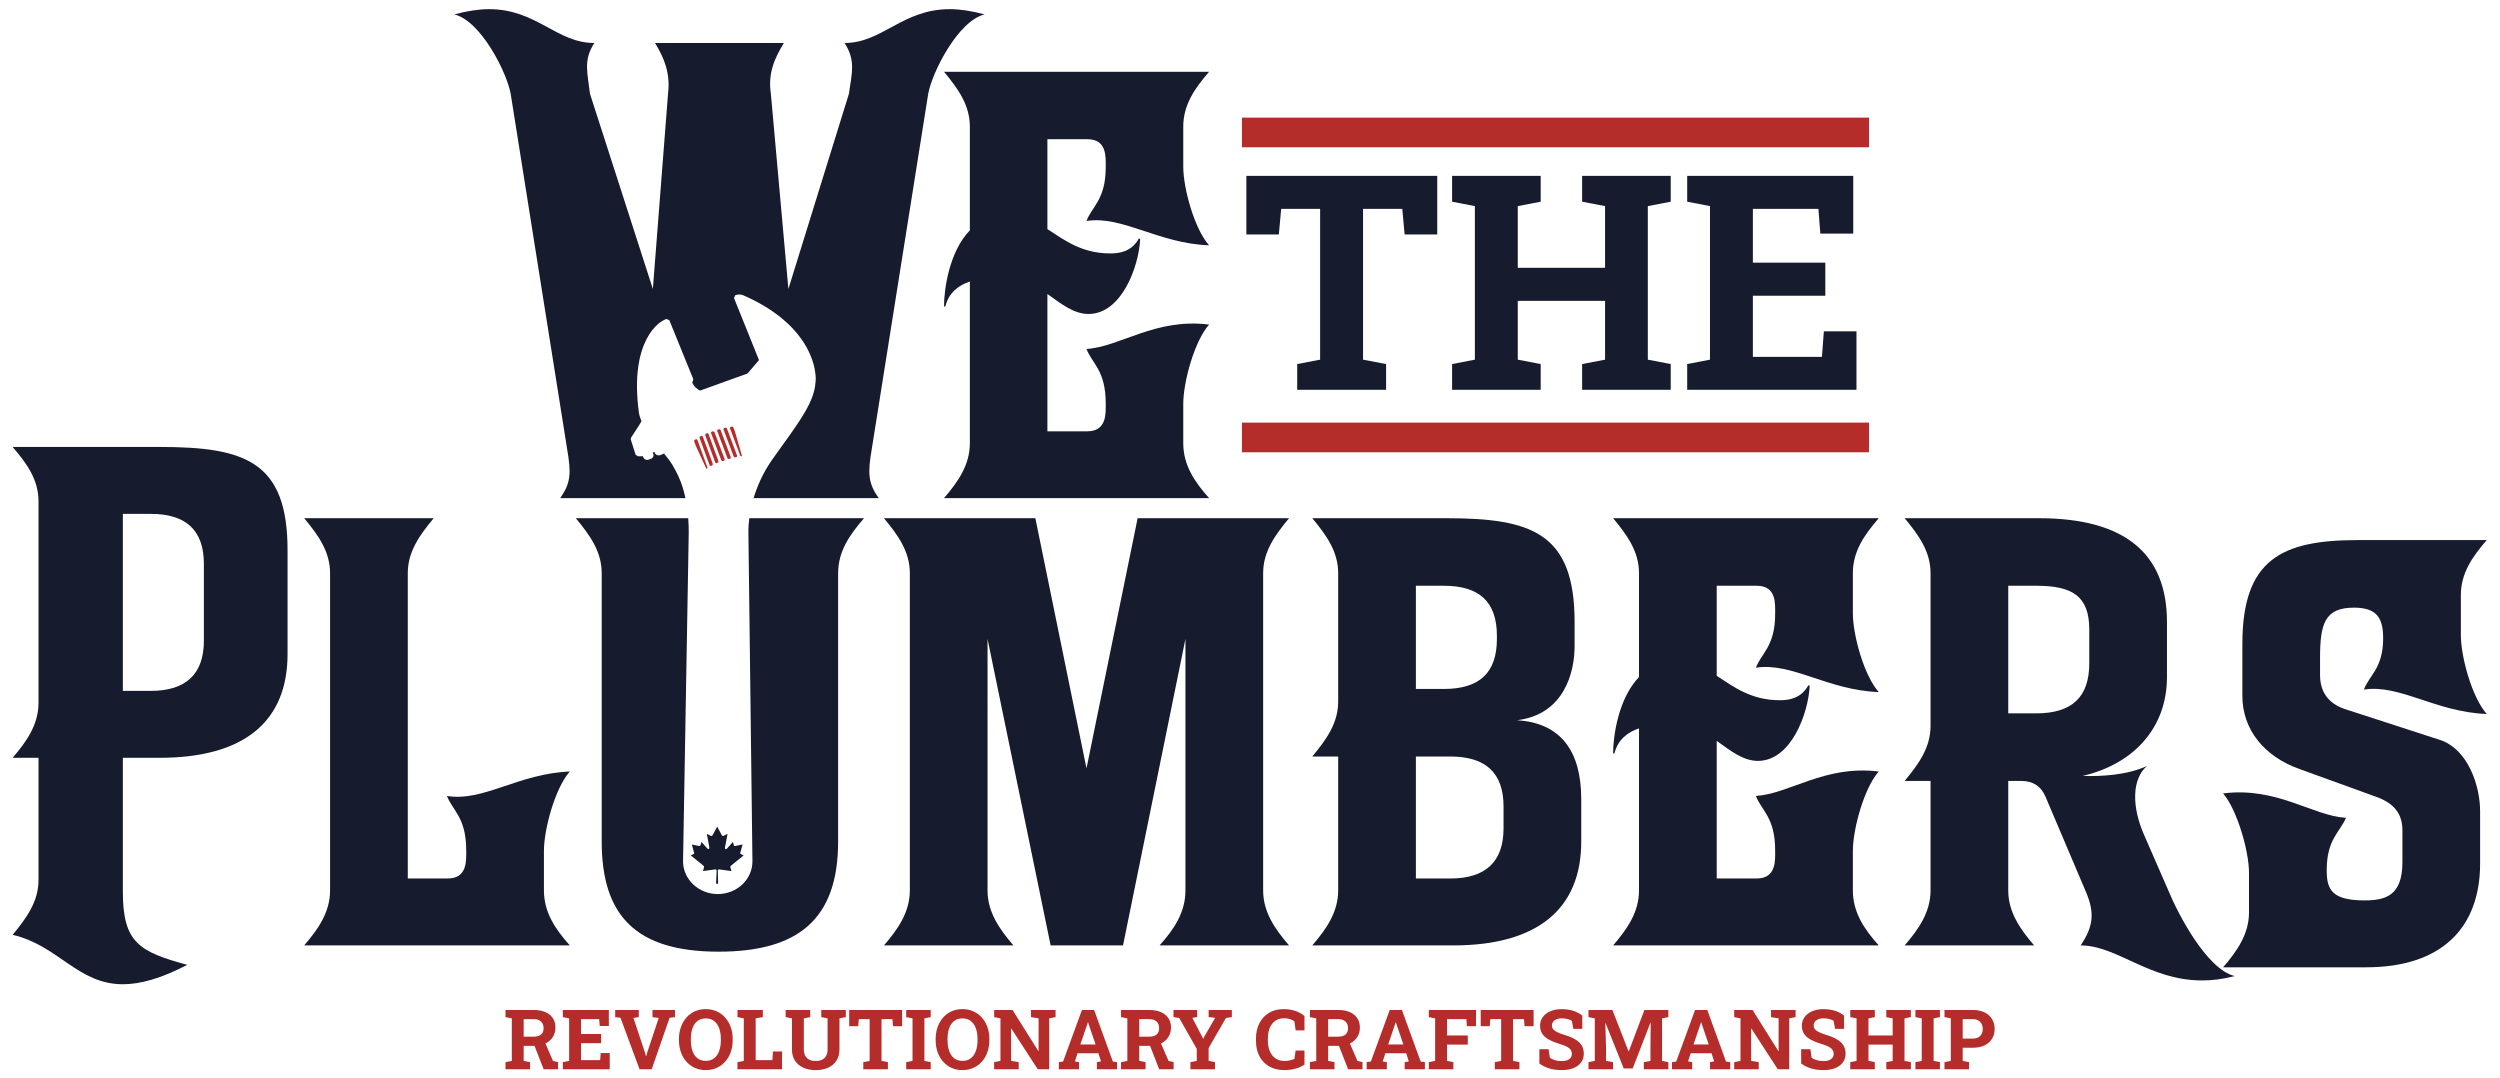 <?xml version="1.0" encoding="UTF-8" standalone="no"?>
<!DOCTYPE svg PUBLIC "-//W3C//DTD SVG 1.1//EN" "http://www.w3.org/Graphics/SVG/1.1/DTD/svg11.dtd">
<svg width="100%" height="100%" viewBox="0 0 2008 866" version="1.1" xmlns="http://www.w3.org/2000/svg" xmlns:xlink="http://www.w3.org/1999/xlink" xml:space="preserve" xmlns:serif="http://www.serif.com/" style="fill-rule:evenodd;clip-rule:evenodd;stroke-linejoin:round;stroke-miterlimit:2;">
    <g id="Artboard1" transform="matrix(1,0,0,1,-38.799,-45.234)">
        <rect x="38.799" y="45.234" width="2007.42" height="865.385" style="fill:none;"/>
        <g transform="matrix(4.167,0,0,4.167,0.799,0.234)">
            <path d="M150.39,173.085C150.128,173.378 149.884,173.651 149.64,173.924C149.507,174.073 149.376,174.225 149.24,174.37C149.167,174.448 149.073,174.499 148.966,174.452C148.869,174.41 148.858,174.315 148.861,174.22C148.863,174.184 148.863,174.147 148.869,174.111C148.996,173.442 149.123,172.773 149.25,172.103C149.284,171.919 149.317,171.734 149.354,171.528C149.3,171.555 149.265,171.571 149.23,171.589C149.044,171.685 148.859,171.787 148.67,171.878C148.453,171.983 148.328,171.938 148.215,171.726C147.951,171.233 147.687,170.741 147.423,170.249C147.405,170.215 147.385,170.183 147.359,170.14C147.334,170.185 147.315,170.215 147.298,170.246C147.031,170.745 146.764,171.244 146.496,171.742C146.395,171.93 146.28,171.972 146.083,171.892C146.036,171.872 145.991,171.848 145.946,171.825C145.76,171.729 145.574,171.633 145.377,171.531C145.379,171.574 145.377,171.603 145.382,171.631C145.5,172.257 145.62,172.884 145.737,173.511C145.782,173.757 145.826,174.003 145.853,174.251C145.86,174.313 145.814,174.415 145.763,174.44C145.706,174.468 145.615,174.436 145.542,174.417C145.507,174.408 145.479,174.37 145.452,174.34C145.12,173.969 144.789,173.598 144.458,173.227C144.42,173.184 144.382,173.143 144.33,173.088C144.27,173.295 144.216,173.482 144.161,173.668C144.111,173.842 144.019,173.9 143.845,173.864C143.561,173.805 143.278,173.743 142.995,173.683C142.826,173.648 142.657,173.614 142.476,173.577C142.485,173.614 142.488,173.631 142.493,173.648C142.63,174.152 142.769,174.655 142.903,175.159C142.945,175.316 142.909,175.375 142.763,175.442C142.599,175.516 142.437,175.594 142.261,175.676C142.309,175.717 142.344,175.747 142.38,175.776C143.141,176.394 143.901,177.013 144.664,177.629C144.815,177.751 144.866,177.89 144.8,178.079C144.73,178.28 144.675,178.485 144.608,178.708C145.058,178.644 145.491,178.582 145.925,178.522C146.284,178.472 146.643,178.422 147.003,178.379C147.148,178.362 147.251,178.467 147.252,178.613C147.253,178.66 147.25,178.708 147.248,178.755C147.214,179.499 147.18,180.242 147.147,180.986C147.144,181.039 147.146,181.092 147.146,181.145L147.538,181.145C147.538,181.103 147.538,181.068 147.537,181.032C147.519,180.241 147.501,179.449 147.483,178.657C147.478,178.448 147.569,178.355 147.771,178.382C148.217,178.44 148.662,178.504 149.107,178.566C149.436,178.612 149.766,178.658 150.106,178.706C150.098,178.671 150.095,178.651 150.089,178.631C150.028,178.426 149.967,178.221 149.905,178.017C149.864,177.884 149.903,177.774 149.999,177.681C150.033,177.648 150.07,177.619 150.107,177.589C150.82,177.01 151.534,176.432 152.247,175.852C152.315,175.797 152.382,175.74 152.458,175.675C152.287,175.595 152.134,175.521 151.979,175.452C151.805,175.373 151.774,175.324 151.823,175.139C151.949,174.667 152.079,174.195 152.208,173.724C152.22,173.68 152.23,173.637 152.243,173.585C152.203,173.588 152.177,173.587 152.153,173.592C151.735,173.681 151.316,173.769 150.898,173.858C150.698,173.901 150.611,173.85 150.553,173.65C150.501,173.47 150.449,173.289 150.39,173.085Z" style="fill:rgb(23,27,46);"/>
            <path d="M149.945,93.095L150.022,93.074L150.066,93.059L150.193,93.024C150.225,93.019 150.263,93.016 150.294,93.026C150.376,93.05 150.451,93.131 150.494,93.23L150.562,93.409L150.702,93.777L150.788,94.005L150.8,94.038L151.719,97.228L151.991,98.163L152.093,98.533L152.1,98.535L152.154,98.732L152.072,98.751C152.04,98.763 152.002,98.759 151.97,98.749C151.907,98.73 151.851,98.685 151.814,98.623C151.807,98.621 151.807,98.614 151.807,98.614L151.802,98.576L151.789,98.579C151.783,98.57 151.783,98.563 151.776,98.554L151.648,98.212L151.514,97.846L150.151,94.234L150.017,93.876L150.017,93.868L149.877,93.501L149.84,93.403C149.785,93.263 149.831,93.125 149.945,93.095Z" style="fill:rgb(180,45,43);fill-rule:nonzero;"/>
            <path d="M148.699,93.301L148.756,93.282L148.845,93.258L148.946,93.23C148.978,93.218 149.016,93.223 149.048,93.232C149.13,93.257 149.205,93.329 149.248,93.436L149.308,93.606L149.449,93.974L149.479,94.063L149.584,94.332L150.94,97.943L151.074,98.309L151.178,98.578C151.19,98.611 151.202,98.643 151.202,98.679C151.207,98.783 151.161,98.87 151.073,98.886L150.825,98.957C150.793,98.969 150.755,98.965 150.724,98.955C150.648,98.932 150.573,98.867 150.53,98.774C150.53,98.767 150.523,98.765 150.524,98.758L150.395,98.409L150.255,98.041L148.899,94.43L148.764,94.065L148.752,94.033L148.624,93.697L148.593,93.609C148.538,93.469 148.584,93.331 148.699,93.301Z" style="fill:rgb(180,45,43);fill-rule:nonzero;"/>
            <path d="M147.487,93.607L147.735,93.537C147.767,93.532 147.804,93.528 147.836,93.538C147.918,93.562 147.999,93.645 148.036,93.743L148.097,93.906L148.237,94.273C148.225,94.276 148.212,94.28 148.2,94.276C148.212,94.287 148.231,94.293 148.244,94.297L148.372,94.639L149.728,98.249L149.869,98.617L149.966,98.885C149.979,98.918 149.991,98.957 149.99,98.986C149.995,99.088 149.95,99.176 149.867,99.202L149.613,99.263C149.581,99.275 149.55,99.273 149.512,99.262C149.436,99.239 149.368,99.175 149.324,99.083C149.325,99.075 149.318,99.073 149.318,99.066L149.184,98.715L149.043,98.34L147.687,94.737L147.553,94.371L147.54,94.339L147.412,94.004L147.382,93.922C147.327,93.776 147.379,93.64 147.487,93.607Z" style="fill:rgb(180,45,43);fill-rule:nonzero;"/>
            <path d="M143.554,95.626L143.589,95.724L143.723,96.094L143.728,96.1L143.86,96.459L145.184,100.086L145.321,100.45L145.447,100.793C145.448,100.804 145.453,100.809 145.454,100.82L145.443,100.826L145.463,100.858C145.463,100.858 145.468,100.864 145.464,100.869C145.476,100.941 145.463,101.012 145.428,101.068C145.411,101.096 145.385,101.124 145.353,101.136L145.278,101.176L145.191,100.991L145.194,100.986L145.03,100.638L144.627,99.753L143.242,96.738L143.23,96.705L143.146,96.476L143.012,96.106L142.947,95.926C142.914,95.823 142.918,95.712 142.964,95.64C142.982,95.612 143.013,95.59 143.04,95.572L143.158,95.515L143.202,95.497L143.273,95.463C143.379,95.411 143.504,95.484 143.554,95.626Z" style="fill:rgb(180,45,43);fill-rule:nonzero;"/>
            <path d="M144.594,94.979L144.629,95.066L144.751,95.404L144.762,95.436L144.899,95.801L146.227,99.422L146.361,99.792L146.492,100.141C146.496,100.146 146.493,100.152 146.498,100.157C146.525,100.255 146.511,100.354 146.469,100.421C146.451,100.449 146.425,100.477 146.394,100.489L146.16,100.599C146.083,100.644 145.991,100.609 145.928,100.527C145.904,100.5 145.892,100.468 145.88,100.435L145.783,100.163L145.646,99.798L144.317,96.177L144.221,95.905L144.186,95.818L144.052,95.447L143.987,95.279C143.95,95.17 143.959,95.066 144.005,94.993C144.023,94.966 144.049,94.937 144.081,94.925L144.175,94.879L144.258,94.839L144.314,94.815C144.42,94.763 144.545,94.837 144.594,94.979Z" style="fill:rgb(180,45,43);fill-rule:nonzero;"/>
            <path d="M145.691,94.463L145.721,94.545L145.843,94.882L145.854,94.915L145.991,95.279L147.315,98.895L147.453,99.271L147.58,99.625C147.585,99.63 147.581,99.636 147.586,99.641C147.614,99.739 147.604,99.833 147.561,99.9C147.54,99.933 147.518,99.956 147.486,99.968L147.254,100.088C147.175,100.123 147.083,100.087 147.02,100.006C147.001,99.984 146.984,99.947 146.972,99.914L146.871,99.647L146.738,99.277L145.41,95.656L145.284,95.313C145.291,95.302 145.301,95.285 145.304,95.269C145.297,95.28 145.285,95.285 145.273,95.291L145.14,94.921L145.079,94.758C145.043,94.659 145.051,94.544 145.097,94.471C145.115,94.443 145.146,94.421 145.173,94.404L145.406,94.294C145.509,94.248 145.637,94.316 145.691,94.463Z" style="fill:rgb(180,45,43);fill-rule:nonzero;"/>
            <path d="M146.228,94.399L146.198,94.325C146.143,94.178 146.189,94.04 146.303,94.01L146.551,93.939C146.589,93.936 146.62,93.939 146.652,93.948C146.734,93.973 146.815,94.047 146.852,94.145L147.048,94.667C147.035,94.663 147.022,94.666 147.009,94.67C147.022,94.673 147.041,94.687 147.053,94.69L147.06,94.692L147.182,95.025L147.188,95.027L148.538,98.628L148.679,98.996L148.789,99.289C148.795,99.313 148.801,99.344 148.8,99.365C148.818,99.479 148.772,99.581 148.683,99.604L148.429,99.673C148.398,99.678 148.366,99.676 148.328,99.664C148.246,99.64 148.171,99.566 148.135,99.469L147.994,99.101L147.859,98.735L147.291,97.235L147.285,97.211L146.362,94.772L146.228,94.399Z" style="fill:rgb(180,45,43);fill-rule:nonzero;"/>
            <path d="M218.673,93.939C222.505,93.939 222.25,90.45 222.25,88.525C222.25,82.148 219.567,80.824 218.545,78.057C224.932,77.696 231.831,72.041 242.178,73.364C239.368,76.493 237.196,84.434 237.196,88.645L237.196,96.226C237.196,100.437 239.368,103.685 242.178,106.813L191.079,106.813C193.762,103.685 196.062,100.437 196.062,96.226L196.062,65.062C193.89,65.784 191.974,67.228 191.335,69.875L191.079,69.875C191.079,66.506 192.102,59.287 196.062,55.196L196.062,35.222C196.062,31.011 193.762,27.883 191.079,24.634L242.178,24.634C239.368,27.883 237.196,31.011 237.196,35.222L237.196,42.923C237.196,47.134 239.368,54.955 242.178,58.084C232.342,57.723 225.443,52.308 218.545,53.391C219.567,50.624 222.25,49.3 222.25,43.043C222.25,40.998 222.505,37.629 218.673,37.629L211.008,37.629L211.008,54.955C214.329,57.121 217.651,59.648 223.144,59.648C224.677,59.648 227.232,59.407 228.637,56.76L228.893,56.881C228.637,62.175 225.316,71.319 218.928,71.319C216.118,71.319 213.691,69.394 211.008,67.469L211.008,93.939L218.673,93.939Z" style="fill:rgb(23,27,46);fill-rule:nonzero;"/>
            <path d="M38.177,143.969C44.961,143.969 48.417,140.713 48.417,134.323L48.417,119.493C48.417,112.982 44.961,109.848 38.177,109.848L32.8,109.848L32.8,143.969L38.177,143.969ZM45.217,196.777C40.097,199.43 36.129,200.515 32.8,200.515C24.096,200.515 20.384,193.039 11.551,190.99C14.239,187.735 16.544,184.6 16.544,180.38L16.544,156.869L11.551,156.869C14.239,153.734 16.544,150.479 16.544,146.259L16.544,107.436C16.544,103.217 14.239,100.083 11.551,96.948L39.841,96.948C56.354,96.948 64.546,99.721 64.546,116.841L64.546,136.855C64.546,149.756 56.354,156.869 39.841,156.869L32.8,156.869L32.8,182.67C32.8,192.437 35.873,194.245 45.217,196.777Z" style="fill:rgb(23,27,46);fill-rule:nonzero;"/>
            <path d="M87.72,180.131L95.401,180.131C99.241,180.131 98.985,176.634 98.985,174.705C98.985,168.315 96.297,166.989 95.273,164.216C102.186,165.421 109.098,159.875 118.955,159.514C116.139,162.648 113.962,170.606 113.962,174.826L113.962,182.421C113.962,186.641 116.139,189.897 118.955,193.031L67.751,193.031C70.439,189.897 72.743,186.641 72.743,182.421L72.743,121.294C72.743,117.074 70.439,113.939 67.751,110.684L92.713,110.684C90.024,113.939 87.72,117.074 87.72,121.294L87.72,180.131Z" style="fill:rgb(23,27,46);fill-rule:nonzero;"/>
            <path d="M204.463,193.031L179.502,193.031C182.19,189.897 184.494,186.641 184.494,182.421L184.494,121.294C184.494,117.074 182.19,113.939 179.502,110.684L208.687,110.684L218.544,158.911L228.401,110.684L257.586,110.684C254.898,113.939 252.594,117.074 252.594,121.294L252.594,182.421C252.594,186.641 254.898,189.897 257.586,193.031L232.625,193.031C235.441,189.897 237.617,186.641 237.617,182.421L237.617,133.954L225.584,193.031L211.632,193.031L199.471,133.954L199.471,182.421C199.471,186.641 201.775,189.897 204.463,193.031Z" style="fill:rgb(23,27,46);fill-rule:nonzero;"/>
            <path d="M288.691,180.131C295.475,180.131 298.931,176.875 298.931,170.485L298.931,166.265C298.931,159.755 295.475,156.62 288.691,156.62L282.034,156.62L282.034,180.131L288.691,180.131ZM287.411,143.599C294.323,143.599 297.651,140.464 297.651,133.954L297.651,133.35C297.651,126.84 294.323,123.705 287.411,123.705L282.034,123.705L282.034,143.599L287.411,143.599ZM287.923,110.684C304.436,110.684 312.628,113.578 312.628,130.698L312.628,135.4C312.628,140.223 310.708,148.542 301.492,149.627C309.812,150.11 313.908,155.414 313.908,164.819L313.908,173.017C313.908,185.918 305.588,193.031 289.203,193.031L262.065,193.031C264.753,189.897 267.057,186.641 267.057,182.421L267.057,156.62L262.065,156.62C264.753,153.365 267.057,150.23 267.057,146.01L267.057,121.294C267.057,117.074 264.753,113.939 262.065,110.684L287.923,110.684Z" style="fill:rgb(23,27,46);fill-rule:nonzero;"/>
            <path d="M347.702,180.131C351.542,180.131 351.286,176.634 351.286,174.705C351.286,168.315 348.598,166.989 347.574,164.216C353.974,163.854 360.886,158.187 371.255,159.514C368.439,162.648 366.263,170.606 366.263,174.826L366.263,182.421C366.263,186.641 368.439,189.897 371.255,193.031L320.052,193.031C322.74,189.897 325.044,186.641 325.044,182.421L325.044,151.195C322.868,151.918 320.948,153.365 320.308,156.017L320.052,156.017C320.052,152.641 321.076,145.407 325.044,141.308L325.044,121.294C325.044,117.074 322.74,113.939 320.052,110.684L371.255,110.684C368.439,113.939 366.263,117.074 366.263,121.294L366.263,129.01C366.263,133.23 368.439,141.067 371.255,144.202C361.398,143.84 354.486,138.415 347.574,139.5C348.598,136.727 351.286,135.4 351.286,129.131C351.286,127.081 351.542,123.705 347.702,123.705L340.021,123.705L340.021,141.067C343.349,143.237 346.678,145.769 352.182,145.769C353.718,145.769 356.278,145.528 357.686,142.876L357.942,142.996C357.686,148.301 354.358,157.464 347.958,157.464C345.141,157.464 342.709,155.535 340.021,153.606L340.021,180.131L347.702,180.131Z" style="fill:rgb(23,27,46);fill-rule:nonzero;"/>
            <path d="M401.592,148.301C408.504,148.301 411.832,145.166 411.832,138.656L411.832,132.145C411.832,125.634 408.504,123.705 401.592,123.705L396.215,123.705L396.215,148.301L401.592,148.301ZM396.215,161.322L396.215,182.421C396.215,186.641 398.519,189.897 401.207,193.031L376.246,193.031C378.934,189.897 381.238,186.641 381.238,182.421L381.238,161.322L376.246,161.322C378.934,158.067 381.238,154.932 381.238,150.712L381.238,121.294C381.238,117.074 378.934,113.939 376.246,110.684L402.104,110.684C418.617,110.684 426.809,117.436 426.809,130.698L426.809,141.308C426.809,151.074 420.409,158.067 410.552,160.358C414.008,160.478 419.129,160.237 422.969,158.429C420.025,160.96 420.025,166.265 422.329,171.571L427.065,182.421C428.729,186.521 434.361,197.613 439.866,198.939C437.562,199.542 435.514,199.783 433.593,199.783C423.353,199.783 417.208,193.031 410.168,193.031C412.6,189.414 412.984,186.762 411.064,182.421L403.384,164.337C402.488,162.287 400.951,161.322 398.647,161.322L396.215,161.322Z" style="fill:rgb(23,27,46);fill-rule:nonzero;"/>
            <path d="M479.616,153.485C484.736,155.294 487.168,162.046 487.168,167.23L487.168,177.237C487.168,189.535 479.872,197.251 465.151,197.251L437.629,197.251C440.317,194.116 442.621,190.861 442.621,186.641L442.621,179.046C442.621,174.826 440.317,166.868 437.629,163.733C447.998,162.407 454.91,168.074 461.311,168.436C460.159,171.209 457.598,172.535 457.598,178.563C457.598,182.301 458.622,184.351 464.895,184.351C468.863,184.351 472.191,183.507 472.191,176.996L472.191,170.847C472.191,167.592 470.527,165.663 467.327,164.457L452.35,159.031C445.566,156.62 441.341,151.436 441.341,144.925L441.341,134.918C441.341,118.762 448.766,114.904 463.487,114.904L488.448,114.904C485.632,118.159 483.456,121.294 483.456,125.514L483.456,133.23C483.456,137.45 485.632,145.287 488.448,148.422C478.591,148.06 471.679,142.634 464.767,143.719C465.791,140.946 468.479,139.62 468.479,133.833C468.479,129.855 467.199,127.925 462.847,127.925C457.214,127.925 456.318,131.06 456.318,137.57L456.318,140.946C456.318,144.081 457.854,146.372 461.055,147.457L479.616,153.485Z" style="fill:rgb(23,27,46);fill-rule:nonzero;"/>
            <path d="M192.217,12.563C183.022,12.563 179.201,19.086 171.916,19.086C174.066,22.46 173.349,24.71 172.752,28.871L161.083,66.496L157.706,28.871C157.109,24.934 158.423,22.01 160.214,19.086L135.376,19.086C137.167,22.01 138.362,24.934 137.884,28.871L134.96,66.496L122.838,28.871C122.36,24.71 121.524,22.46 123.674,19.086C116.39,19.086 112.569,12.563 103.374,12.563C101.463,12.563 99.194,12.9 96.686,13.575C101.821,14.812 106.837,24.822 107.553,28.871L118.42,97.254C119.256,102.09 119.136,103.889 117.106,106.813L141.248,106.813C140.583,103.667 139.529,101.815 138.795,100.522L138.679,100.321C138.421,99.876 137.886,99.154 137.093,98.19C137.014,98.266 136.916,98.324 136.809,98.366L136.346,98.534C135.954,98.677 135.491,98.475 135.339,98.115L135.25,97.897L134.939,98.014L135.045,98.291C135.197,98.668 134.992,99.087 134.6,99.23L134.137,99.398C134.048,99.431 133.95,99.448 133.861,99.448C133.54,99.448 133.247,99.255 133.131,98.978L133.024,98.719L132.89,98.744L132.063,98.744L131.635,98.442L130.7,95.507L130.735,95.18C131.056,94.634 132.483,92.603 132.768,91.983C132.377,91.04 132.285,90.449 132.285,90.449C130.3,76.041 136.622,72.736 136.898,72.602C137.005,72.535 137.218,72.417 137.521,72.275L138.127,72.501L142.748,83.865L142.685,84.276L142.534,84.461C142.819,85.367 143.701,85.904 144.057,86.088L147.922,84.695L149.399,84.159L149.409,84.159L149.48,84.134L150.896,83.622L152.427,83.077L152.427,83.069L152.436,83.069L152.498,83.052L153.193,82.8L155.419,80.209L150.593,68.232L150.869,67.687C151.118,67.612 151.376,67.57 151.626,67.57C152.053,67.57 152.329,67.687 152.373,67.712C152.667,67.838 152.961,67.972 153.238,68.107C153.246,68.107 153.255,68.107 153.264,68.115C153.273,68.115 153.273,68.124 153.273,68.124L153.282,68.124C153.309,68.132 153.326,68.14 153.344,68.157C153.683,68.308 154.012,68.467 154.333,68.627C154.351,68.643 154.368,68.652 154.386,68.66C154.395,68.66 154.413,68.668 154.422,68.677C154.956,68.945 155.472,69.23 155.962,69.515L155.971,69.515L155.98,69.524L155.998,69.524L155.998,69.532L156.007,69.54L156.015,69.54C156.015,69.54 156.025,69.54 156.025,69.549C156.033,69.549 156.042,69.557 156.051,69.566C156.06,69.566 156.06,69.574 156.06,69.574L156.069,69.574C156.078,69.574 156.087,69.582 156.096,69.591C156.906,70.052 157.654,70.539 158.339,71.025L158.357,71.025L158.357,71.042L158.375,71.059L158.393,71.059C158.447,71.092 158.5,71.134 158.544,71.176C158.598,71.21 158.651,71.252 158.705,71.294C158.812,71.369 158.918,71.444 159.017,71.52C159.221,71.671 159.417,71.822 159.604,71.981L159.613,71.989L159.639,71.998L159.631,72.006L159.631,72.014L159.649,72.014L159.649,72.023L159.657,72.023L159.657,72.031L159.667,72.031L159.667,72.04C159.836,72.165 160.005,72.308 160.165,72.451C160.21,72.484 160.245,72.518 160.289,72.568L160.307,72.568L160.307,72.576L160.316,72.585L160.325,72.585L160.325,72.593L160.334,72.593L160.334,72.602C160.504,72.736 160.663,72.879 160.815,73.03L160.824,73.021L160.842,73.047L160.851,73.047L160.851,73.055L160.86,73.072L160.868,73.072L160.895,73.088L160.913,73.114L160.913,73.122C160.975,73.172 161.038,73.231 161.1,73.298C161.144,73.332 161.189,73.374 161.225,73.415C161.269,73.449 161.305,73.491 161.341,73.524C161.349,73.533 161.349,73.533 161.349,73.541C161.358,73.541 161.358,73.55 161.358,73.55L161.367,73.55L161.385,73.541L161.385,73.55L161.376,73.558L161.376,73.566L161.385,73.566C161.474,73.65 161.554,73.742 161.634,73.826C161.705,73.893 161.777,73.969 161.848,74.044C161.857,74.053 161.857,74.053 161.866,74.061L161.866,74.069L161.875,74.069L161.892,74.061L161.875,74.078L161.884,74.086L161.892,74.086C161.937,74.137 161.981,74.178 162.017,74.229C162.284,74.505 162.525,74.791 162.747,75.067L162.757,75.076L162.757,75.084L162.765,75.084L162.774,75.093L162.828,75.151C162.845,75.185 162.872,75.21 162.89,75.235C163.13,75.529 163.344,75.814 163.54,76.091L163.558,76.083L163.558,76.091L163.549,76.099C163.558,76.116 163.566,76.133 163.584,76.15L163.584,76.158L163.594,76.166C163.682,76.292 163.771,76.418 163.852,76.544L163.878,76.56L163.869,76.569L163.869,76.577L163.878,76.585L163.923,76.611L163.923,76.619L163.914,76.627C163.932,76.661 163.949,76.694 163.976,76.728C163.976,76.736 163.985,76.745 163.985,76.753C164.047,76.845 164.11,76.938 164.163,77.03L164.181,77.021L164.208,77.072L164.234,77.114L164.216,77.122C164.261,77.198 164.305,77.265 164.35,77.34C164.404,77.416 164.439,77.483 164.475,77.55L164.492,77.542L164.546,77.642L164.564,77.701C164.599,77.768 164.635,77.827 164.662,77.894C164.697,77.945 164.724,78.003 164.751,78.054L164.751,78.062L164.76,78.062C164.76,78.07 164.769,78.07 164.769,78.079L164.778,78.07L164.786,78.079L164.804,78.154C164.858,78.255 164.911,78.355 164.955,78.456L164.965,78.456L164.973,78.464L165.018,78.557L165.018,78.59C165.036,78.624 165.053,78.657 165.063,78.691C165.08,78.716 165.089,78.741 165.098,78.766C165.134,78.825 165.16,78.875 165.178,78.934L165.178,78.951L165.187,78.951L165.196,78.942L165.241,79.034L165.223,79.034L165.223,79.043C165.285,79.16 165.339,79.286 165.383,79.403C165.392,79.412 165.392,79.429 165.392,79.437C165.41,79.479 165.419,79.512 165.436,79.554C165.49,79.663 165.526,79.764 165.561,79.865L165.579,79.89L165.57,79.89L165.57,79.898L165.579,79.898L165.579,79.915L165.588,79.932C165.623,80.032 165.659,80.125 165.686,80.217L165.695,80.217L165.704,80.25L165.704,80.259C165.713,80.276 165.713,80.293 165.721,80.31C165.748,80.393 165.775,80.477 165.792,80.553L165.802,80.595L165.828,80.653L165.837,80.67C165.882,80.813 165.917,80.947 165.953,81.073L165.953,81.089C165.953,81.098 165.953,81.098 165.962,81.098C165.989,81.224 166.015,81.341 166.042,81.45L166.051,81.45L166.051,81.467C166.078,81.576 166.104,81.693 166.122,81.794C166.122,81.819 166.131,81.836 166.131,81.861L166.131,81.877L166.14,81.877C166.14,81.894 166.149,81.919 166.149,81.945L166.149,81.953C166.166,82.028 166.184,82.104 166.194,82.171L166.194,82.213L166.202,82.213L166.202,82.263C166.22,82.356 166.238,82.44 166.247,82.515C166.256,82.549 166.256,82.582 166.256,82.616C166.273,82.734 166.291,82.843 166.3,82.943C166.327,83.128 166.345,83.304 166.345,83.488C166.354,83.647 166.354,83.782 166.354,83.882C166.354,84.067 166.345,84.243 166.318,84.41C166.104,88.067 163.486,91.69 160.067,96.446C159.408,97.36 158.723,98.316 158.01,99.322C156.166,101.942 155.053,104.554 154.38,106.813L178.484,106.813C176.454,103.889 176.335,102.09 177.171,97.254L188.037,28.871C188.754,24.822 193.769,14.812 198.904,13.575C196.396,12.9 194.127,12.563 192.217,12.563Z" style="fill:rgb(23,27,46);fill-rule:nonzero;"/>
            <path d="M154.154,176.758C154.172,178.444 153.496,180.029 152.249,181.237C151.002,182.436 149.328,183.116 147.538,183.132L147.467,183.132C143.825,183.132 140.825,180.34 140.78,176.91L140.78,176.758L141.875,113.488C141.875,112.479 141.839,111.55 141.777,110.684L120.108,110.684C122.796,113.939 125.1,117.074 125.1,121.294L125.1,173.017C125.1,187.365 131.757,194.237 147.629,194.237C162.862,194.237 170.671,188.088 170.671,173.017L170.671,121.294C170.671,117.074 172.847,113.939 175.663,110.684L153.551,110.684C153.409,111.763 153.373,112.602 153.371,113.085L154.154,176.758Z" style="fill:rgb(23,27,46);fill-rule:nonzero;"/>
            <path d="M259.159,85.931L259.159,80.974L263.578,80.124L263.578,51.065L256.071,51.065L255.619,55.993L249.36,55.993L249.36,44.692L286.152,44.692L286.152,55.993L279.864,55.993L279.411,51.065L271.849,51.065L271.849,80.124L276.295,80.974L276.295,85.931L259.159,85.931Z" style="fill:rgb(23,27,46);fill-rule:nonzero;"/>
            <path d="M289.013,85.931L289.013,80.974L293.403,80.124L293.403,50.527L289.013,49.677L289.013,44.692L306.092,44.692L306.092,49.677L301.674,50.527L301.674,62.422L318.498,62.422L318.498,50.527L314.079,49.677L314.079,44.692L331.158,44.692L331.158,49.677L326.74,50.527L326.74,80.124L331.158,80.974L331.158,85.931L314.079,85.931L314.079,80.974L318.498,80.124L318.498,68.795L301.674,68.795L301.674,80.124L306.092,80.974L306.092,85.931L289.013,85.931Z" style="fill:rgb(23,27,46);fill-rule:nonzero;"/>
            <path d="M334.33,85.931L334.33,80.974L338.721,80.124L338.721,50.527L334.33,49.677L334.33,44.692L366.336,44.692L366.336,55.823L359.991,55.823L359.623,51.065L346.991,51.065L346.991,61.431L360.954,61.431L360.954,67.804L346.991,67.804L346.991,79.586L360.303,79.586L360.671,74.659L366.959,74.659L366.959,85.931L334.33,85.931Z" style="fill:rgb(23,27,46);fill-rule:nonzero;"/>
            <rect x="248.504" y="92.259" width="120.867" height="5.719" style="fill:rgb(180,45,43);fill-rule:nonzero;"/>
            <rect x="248.504" y="33.47" width="120.867" height="5.719" style="fill:rgb(180,45,43);fill-rule:nonzero;"/>
            <path d="M113.908,216.9L111.985,211.964L114.049,211.453L115.714,215.299L116.687,215.527L116.687,216.9L113.908,216.9ZM110.062,210.621L111.93,210.621C112.589,210.621 113.083,210.481 113.41,210.201C113.736,209.922 113.9,209.515 113.9,208.981C113.9,208.453 113.738,208.03 113.414,207.714C113.089,207.397 112.608,207.238 111.969,207.238L110.062,207.238L110.062,210.621ZM106.554,216.9L106.554,215.527L107.771,215.291L107.771,207.09L106.554,206.854L106.554,205.473L111.969,205.473C112.849,205.473 113.602,205.609 114.23,205.881C114.858,206.153 115.34,206.543 115.678,207.051C116.015,207.558 116.184,208.168 116.184,208.879C116.184,209.549 116.017,210.148 115.682,210.677C115.347,211.205 114.881,211.621 114.285,211.925C113.688,212.228 113,212.382 112.221,212.388L110.062,212.388L110.062,215.291L111.287,215.527L111.287,216.9L106.554,216.9Z" style="fill:rgb(180,45,43);fill-rule:nonzero;"/>
            <path d="M117.605,216.9L117.605,215.527L118.821,215.291L118.821,207.09L117.605,206.854L117.605,205.473L126.474,205.473L126.474,208.558L124.715,208.558L124.613,207.238L121.113,207.238L121.113,210.111L124.983,210.111L124.983,211.877L121.113,211.877L121.113,215.143L124.802,215.143L124.904,213.776L126.646,213.776L126.646,216.9L117.605,216.9Z" style="fill:rgb(180,45,43);fill-rule:nonzero;"/>
            <path d="M132.392,216.9L128.718,206.979L127.698,206.854L127.698,205.473L132.242,205.473L132.242,206.854L131.214,207.011L133.459,213.753L133.631,214.381L133.679,214.381L133.843,213.769L136.089,207.011L134.887,206.854L134.887,205.473L139.22,205.473L139.22,206.854L138.184,206.979L134.738,216.9L132.392,216.9Z" style="fill:rgb(180,45,43);fill-rule:nonzero;"/>
            <path d="M145.154,215.283C145.802,215.283 146.341,215.116 146.771,214.781C147.199,214.446 147.523,213.979 147.74,213.376C147.957,212.774 148.066,212.073 148.066,211.272L148.066,211.085C148.066,210.295 147.956,209.6 147.736,209.001C147.516,208.401 147.191,207.935 146.759,207.6C146.327,207.265 145.79,207.098 145.146,207.098C144.507,207.098 143.976,207.264 143.552,207.596C143.129,207.928 142.811,208.393 142.599,208.989C142.387,209.586 142.281,210.284 142.281,211.085L142.281,211.272C142.281,212.073 142.387,212.774 142.599,213.376C142.811,213.979 143.13,214.446 143.556,214.781C143.983,215.116 144.515,215.283 145.154,215.283ZM145.154,217.065C144.384,217.065 143.683,216.921 143.05,216.634C142.417,216.346 141.872,215.941 141.414,215.421C140.956,214.9 140.604,214.288 140.358,213.584C140.112,212.881 139.989,212.11 139.989,211.272L139.989,211.101C139.989,210.269 140.112,209.5 140.358,208.797C140.604,208.093 140.955,207.479 141.41,206.956C141.865,206.433 142.409,206.027 143.043,205.739C143.675,205.452 144.377,205.308 145.146,205.308C145.92,205.308 146.627,205.452 147.265,205.739C147.903,206.027 148.453,206.433 148.913,206.956C149.374,207.479 149.728,208.093 149.977,208.797C150.225,209.5 150.35,210.269 150.35,211.101L150.35,211.272C150.35,212.11 150.225,212.881 149.977,213.584C149.728,214.288 149.374,214.9 148.913,215.421C148.453,215.941 147.904,216.346 147.269,216.634C146.633,216.921 145.928,217.065 145.154,217.065Z" style="fill:rgb(180,45,43);fill-rule:nonzero;"/>
            <path d="M151.268,216.9L151.268,215.527L152.485,215.291L152.485,207.09L151.268,206.854L151.268,205.473L156.157,205.473L156.157,206.854L154.776,207.09L154.776,215.143L158.002,215.143L158.112,213.471L159.862,213.471L159.862,216.9L151.268,216.9Z" style="fill:rgb(180,45,43);fill-rule:nonzero;"/>
            <path d="M166.337,217.065C165.431,217.065 164.635,216.908 163.947,216.595C163.259,216.28 162.724,215.825 162.342,215.229C161.96,214.632 161.769,213.907 161.769,213.055L161.769,207.09L160.552,206.854L160.552,205.473L165.285,205.473L165.285,206.854L164.061,207.09L164.061,213.055C164.061,213.557 164.152,213.976 164.336,214.311C164.519,214.645 164.78,214.895 165.12,215.06C165.46,215.225 165.866,215.307 166.337,215.307C166.818,215.307 167.23,215.225 167.573,215.06C167.916,214.895 168.178,214.645 168.362,214.311C168.545,213.976 168.636,213.557 168.636,213.055L168.636,207.09L167.42,206.854L167.42,205.473L172.152,205.473L172.152,206.854L170.928,207.09L170.928,213.055C170.928,213.907 170.736,214.634 170.351,215.232C169.967,215.832 169.43,216.287 168.742,216.599C168.054,216.909 167.253,217.065 166.337,217.065Z" style="fill:rgb(180,45,43);fill-rule:nonzero;"/>
            <path d="M175.52,216.9L175.52,215.527L176.744,215.291L176.744,207.238L174.665,207.238L174.539,208.604L172.804,208.604L172.804,205.473L183,205.473L183,208.604L181.257,208.604L181.132,207.238L179.036,207.238L179.036,215.291L180.269,215.527L180.269,216.9L175.52,216.9Z" style="fill:rgb(180,45,43);fill-rule:nonzero;"/>
            <path d="M183.792,216.9L183.792,215.527L185.009,215.291L185.009,207.09L183.792,206.854L183.792,205.473L188.517,205.473L188.517,206.854L187.3,207.09L187.3,215.291L188.517,215.527L188.517,216.9L183.792,216.9Z" style="fill:rgb(180,45,43);fill-rule:nonzero;"/>
            <path d="M194.631,215.283C195.28,215.283 195.819,215.116 196.248,214.781C196.677,214.446 197,213.979 197.217,213.376C197.434,212.774 197.543,212.073 197.543,211.272L197.543,211.085C197.543,210.295 197.433,209.6 197.214,209.001C196.994,208.401 196.668,207.935 196.236,207.6C195.805,207.265 195.267,207.098 194.623,207.098C193.985,207.098 193.454,207.264 193.03,207.596C192.606,207.928 192.288,208.393 192.076,208.989C191.864,209.586 191.758,210.284 191.758,211.085L191.758,211.272C191.758,212.073 191.864,212.774 192.076,213.376C192.288,213.979 192.608,214.446 193.034,214.781C193.461,215.116 193.993,215.283 194.631,215.283ZM194.631,217.065C193.862,217.065 193.161,216.921 192.528,216.634C191.895,216.346 191.349,215.941 190.891,215.421C190.433,214.9 190.082,214.288 189.836,213.584C189.589,212.881 189.467,212.11 189.467,211.272L189.467,211.101C189.467,210.269 189.589,209.5 189.836,208.797C190.082,208.093 190.432,207.479 190.887,206.956C191.343,206.433 191.887,206.027 192.52,205.739C193.153,205.452 193.854,205.308 194.623,205.308C195.398,205.308 196.104,205.452 196.742,205.739C197.381,206.027 197.93,206.433 198.391,206.956C198.851,207.479 199.206,208.093 199.454,208.797C199.703,209.5 199.827,210.269 199.827,211.101L199.827,211.272C199.827,212.11 199.703,212.881 199.454,213.584C199.206,214.288 198.851,214.9 198.391,215.421C197.93,215.941 197.382,216.346 196.746,216.634C196.11,216.921 195.405,217.065 194.631,217.065Z" style="fill:rgb(180,45,43);fill-rule:nonzero;"/>
            <path d="M200.745,216.9L200.745,215.527L201.962,215.291L201.962,207.09L200.745,206.854L200.745,205.473L204.285,205.473L209.261,213.399L209.308,213.392L209.308,207.09L207.848,206.854L207.848,205.473L212.581,205.473L212.581,206.854L211.357,207.09L211.357,216.9L209.143,216.9L204.057,209.052L204.01,209.06L204.01,215.291L205.478,215.527L205.478,216.9L200.745,216.9Z" style="fill:rgb(180,45,43);fill-rule:nonzero;"/>
            <path d="M217.361,212.128L220.297,212.128L218.962,208.212L218.852,207.866L218.805,207.866L218.688,208.235L217.361,212.128ZM213.217,216.9L213.217,215.527L214.033,215.409L217.667,205.473L220.014,205.473L223.624,215.409L224.441,215.527L224.441,216.9L220.548,216.9L220.548,215.527L221.34,215.386L220.838,213.815L216.819,213.815L216.317,215.386L217.11,215.527L217.11,216.9L213.217,216.9Z" style="fill:rgb(180,45,43);fill-rule:nonzero;"/>
            <path d="M232.556,216.9L230.633,211.964L232.697,211.453L234.361,215.299L235.335,215.527L235.335,216.9L232.556,216.9ZM228.71,210.621L230.578,210.621C231.237,210.621 231.731,210.481 232.058,210.201C232.384,209.922 232.548,209.515 232.548,208.981C232.548,208.453 232.386,208.03 232.062,207.714C231.737,207.397 231.256,207.238 230.617,207.238L228.71,207.238L228.71,210.621ZM225.202,216.9L225.202,215.527L226.419,215.291L226.419,207.09L225.202,206.854L225.202,205.473L230.617,205.473C231.497,205.473 232.25,205.609 232.878,205.881C233.506,206.153 233.988,206.543 234.326,207.051C234.663,207.558 234.832,208.168 234.832,208.879C234.832,209.549 234.665,210.148 234.33,210.677C233.995,211.205 233.529,211.621 232.933,211.925C232.336,212.228 231.648,212.382 230.869,212.388L228.71,212.388L228.71,215.291L229.935,215.527L229.935,216.9L225.202,216.9Z" style="fill:rgb(180,45,43);fill-rule:nonzero;"/>
            <path d="M238.576,216.9L238.576,215.527L239.8,215.291L239.8,212.984L236.41,207.011L235.311,206.854L235.311,205.473L239.871,205.473L239.871,206.854L238.937,206.987L240.837,210.637L241.009,211.006L241.056,210.998L241.229,210.653L243.34,206.987L242.085,206.854L242.085,205.473L246.558,205.473L246.558,206.854L245.428,207.011L242.085,212.804L242.085,215.291L243.309,215.527L243.309,216.9L238.576,216.9Z" style="fill:rgb(180,45,43);fill-rule:nonzero;"/>
            <path d="M256.683,217.065C255.573,217.065 254.608,216.834 253.786,216.371C252.965,215.907 252.33,215.251 251.883,214.4C251.436,213.551 251.212,212.544 251.212,211.383L251.212,210.998C251.212,209.889 251.428,208.906 251.86,208.051C252.291,207.195 252.907,206.524 253.708,206.038C254.508,205.551 255.461,205.308 256.565,205.308C257.338,205.308 258.065,205.418 258.742,205.638C259.42,205.857 260.026,206.192 260.56,206.643L260.56,209.405L258.857,209.405L258.621,207.67C258.448,207.545 258.26,207.437 258.056,207.349C257.851,207.26 257.631,207.191 257.393,207.145C257.153,207.098 256.897,207.074 256.618,207.074C255.971,207.074 255.413,207.233 254.948,207.553C254.483,207.872 254.125,208.323 253.876,208.906C253.628,209.49 253.504,210.182 253.504,210.982L253.504,211.383C253.504,212.184 253.635,212.877 253.897,213.463C254.157,214.049 254.529,214.503 255.011,214.824C255.492,215.146 256.062,215.307 256.721,215.307C257.051,215.307 257.381,215.27 257.715,215.193C258.047,215.117 258.349,215.02 258.621,214.899L258.857,213.29L260.56,213.29L260.56,216.021C260.114,216.314 259.561,216.562 258.896,216.763C258.232,216.965 257.493,217.065 256.683,217.065Z" style="fill:rgb(180,45,43);fill-rule:nonzero;"/>
            <path d="M268.966,216.9L267.043,211.964L269.107,211.453L270.771,215.299L271.744,215.527L271.744,216.9L268.966,216.9ZM265.12,210.621L266.987,210.621C267.648,210.621 268.14,210.481 268.467,210.201C268.794,209.922 268.958,209.515 268.958,208.981C268.958,208.453 268.796,208.03 268.471,207.714C268.147,207.397 267.665,207.238 267.027,207.238L265.12,207.238L265.12,210.621ZM261.611,216.9L261.611,215.527L262.828,215.291L262.828,207.09L261.611,206.854L261.611,205.473L267.027,205.473C267.906,205.473 268.659,205.609 269.287,205.881C269.915,206.153 270.399,206.543 270.735,207.051C271.073,207.558 271.241,208.168 271.241,208.879C271.241,209.549 271.074,210.148 270.739,210.677C270.404,211.205 269.939,211.621 269.343,211.925C268.746,212.228 268.058,212.382 267.278,212.388L265.12,212.388L265.12,215.291L266.344,215.527L266.344,216.9L261.611,216.9Z" style="fill:rgb(180,45,43);fill-rule:nonzero;"/>
            <path d="M276.689,212.128L279.624,212.128L278.29,208.212L278.18,207.866L278.133,207.866L278.015,208.235L276.689,212.128ZM272.545,216.9L272.545,215.527L273.36,215.409L276.995,205.473L279.342,205.473L282.952,215.409L283.768,215.527L283.768,216.9L279.875,216.9L279.875,215.527L280.668,215.386L280.165,213.815L276.148,213.815L275.645,215.386L276.438,215.527L276.438,216.9L272.545,216.9Z" style="fill:rgb(180,45,43);fill-rule:nonzero;"/>
            <path d="M284.529,216.9L284.529,215.527L285.746,215.291L285.746,207.09L284.529,206.854L284.529,205.473L293.626,205.473L293.626,208.604L291.868,208.604L291.766,207.238L288.038,207.238L288.038,210.386L292.04,210.386L292.04,212.152L288.038,212.152L288.038,215.291L289.262,215.527L289.262,216.9L284.529,216.9Z" style="fill:rgb(180,45,43);fill-rule:nonzero;"/>
            <path d="M297.244,216.9L297.244,215.527L298.469,215.291L298.469,207.238L296.389,207.238L296.264,208.604L294.529,208.604L294.529,205.473L304.725,205.473L304.725,208.604L302.983,208.604L302.857,207.238L300.761,207.238L300.761,215.291L301.993,215.527L301.993,216.9L297.244,216.9Z" style="fill:rgb(180,45,43);fill-rule:nonzero;"/>
            <path d="M310.179,217.065C309.336,217.065 308.569,216.971 307.879,216.782C307.189,216.595 306.508,216.268 305.839,215.802L305.839,213.039L307.612,213.039L307.856,214.663C308.091,214.862 308.415,215.023 308.829,215.146C309.242,215.27 309.693,215.331 310.179,215.331C310.592,215.331 310.942,215.273 311.227,215.158C311.512,215.043 311.729,214.879 311.878,214.667C312.027,214.455 312.102,214.206 312.102,213.918C312.102,213.645 312.035,213.404 311.901,213.192C311.769,212.98 311.549,212.786 311.242,212.611C310.937,212.436 310.522,212.268 309.998,212.104C309.093,211.838 308.344,211.547 307.75,211.229C307.155,210.913 306.711,210.534 306.415,210.092C306.12,209.649 305.972,209.117 305.972,208.494C305.972,207.877 306.144,207.332 306.486,206.858C306.829,206.385 307.304,206.012 307.91,205.739C308.518,205.468 309.219,205.326 310.014,205.315C310.893,205.306 311.671,205.41 312.349,205.63C313.026,205.85 313.611,206.155 314.104,206.548L314.104,209.122L312.384,209.122L312.086,207.553C311.887,207.427 311.619,207.317 311.281,207.223C310.944,207.129 310.561,207.082 310.132,207.082C309.766,207.082 309.443,207.137 309.162,207.246C308.883,207.356 308.661,207.516 308.499,207.726C308.337,207.935 308.256,208.188 308.256,208.486C308.256,208.743 308.326,208.967 308.468,209.157C308.609,209.349 308.846,209.529 309.178,209.699C309.511,209.869 309.97,210.051 310.556,210.245C311.817,210.596 312.773,211.059 313.424,211.634C314.075,212.21 314.401,212.966 314.401,213.902C314.401,214.551 314.226,215.112 313.875,215.586C313.525,216.06 313.033,216.425 312.401,216.681C311.767,216.937 311.026,217.065 310.179,217.065Z" style="fill:rgb(180,45,43);fill-rule:nonzero;"/>
            <path d="M315.304,216.9L315.304,215.527L316.521,215.291L316.521,207.09L315.304,206.854L315.304,205.473L319.911,205.473L323.026,213.439L323.074,213.439L326.088,205.473L330.703,205.473L330.703,206.854L329.479,207.09L329.479,215.291L330.703,215.527L330.703,216.9L325.97,216.9L325.97,215.527L327.249,215.291L327.249,213.102L327.289,207.945L327.241,207.937L323.827,216.743L322.093,216.743L318.601,208.008L318.553,208.016L318.687,212.866L318.687,215.291L320.036,215.527L320.036,216.9L315.304,216.9Z" style="fill:rgb(180,45,43);fill-rule:nonzero;"/>
            <path d="M335.546,212.128L338.482,212.128L337.148,208.212L337.037,207.866L336.99,207.866L336.872,208.235L335.546,212.128ZM331.402,216.9L331.402,215.527L332.218,215.409L335.853,205.473L338.199,205.473L341.81,215.409L342.625,215.527L342.625,216.9L338.733,216.9L338.733,215.527L339.526,215.386L339.023,213.815L335.005,213.815L334.502,215.386L335.295,215.527L335.295,216.9L331.402,216.9Z" style="fill:rgb(180,45,43);fill-rule:nonzero;"/>
            <path d="M343.387,216.9L343.387,215.527L344.604,215.291L344.604,207.09L343.387,206.854L343.387,205.473L346.927,205.473L351.902,213.399L351.949,213.392L351.949,207.09L350.49,206.854L350.49,205.473L355.223,205.473L355.223,206.854L353.998,207.09L353.998,216.9L351.785,216.9L346.699,209.052L346.651,209.06L346.651,215.291L348.119,215.527L348.119,216.9L343.387,216.9Z" style="fill:rgb(180,45,43);fill-rule:nonzero;"/>
            <path d="M360.638,217.065C359.795,217.065 359.028,216.971 358.338,216.782C357.648,216.595 356.967,216.268 356.298,215.802L356.298,213.039L358.071,213.039L358.315,214.663C358.55,214.862 358.874,215.023 359.288,215.146C359.701,215.27 360.151,215.331 360.638,215.331C361.051,215.331 361.401,215.273 361.686,215.158C361.971,215.043 362.188,214.879 362.337,214.667C362.486,214.455 362.561,214.206 362.561,213.918C362.561,213.645 362.494,213.404 362.36,213.192C362.228,212.98 362.008,212.786 361.701,212.611C361.396,212.436 360.981,212.268 360.457,212.104C359.552,211.838 358.803,211.547 358.209,211.229C357.614,210.913 357.17,210.534 356.874,210.092C356.579,209.649 356.431,209.117 356.431,208.494C356.431,207.877 356.603,207.332 356.945,206.858C357.288,206.385 357.763,206.012 358.369,205.739C358.977,205.468 359.678,205.326 360.473,205.315C361.352,205.306 362.13,205.41 362.808,205.63C363.485,205.85 364.07,206.155 364.563,206.548L364.563,209.122L362.843,209.122L362.545,207.553C362.346,207.427 362.078,207.317 361.74,207.223C361.403,207.129 361.02,207.082 360.591,207.082C360.225,207.082 359.901,207.137 359.621,207.246C359.342,207.356 359.12,207.516 358.958,207.726C358.796,207.935 358.715,208.188 358.715,208.486C358.715,208.743 358.785,208.967 358.927,209.157C359.068,209.349 359.305,209.529 359.637,209.699C359.97,209.869 360.429,210.051 361.015,210.245C362.276,210.596 363.232,211.059 363.883,211.634C364.534,212.21 364.86,212.966 364.86,213.902C364.86,214.551 364.685,215.112 364.334,215.586C363.984,216.06 363.492,216.425 362.859,216.681C362.226,216.937 361.485,217.065 360.638,217.065Z" style="fill:rgb(180,45,43);fill-rule:nonzero;"/>
            <path d="M365.763,216.9L365.763,215.527L366.98,215.291L366.98,207.09L365.763,206.854L365.763,205.473L370.495,205.473L370.495,206.854L369.272,207.09L369.272,210.386L373.934,210.386L373.934,207.09L372.709,206.854L372.709,205.473L377.442,205.473L377.442,206.854L376.217,207.09L376.217,215.291L377.442,215.527L377.442,216.9L372.709,216.9L372.709,215.527L373.934,215.291L373.934,212.152L369.272,212.152L369.272,215.291L370.495,215.527L370.495,216.9L365.763,216.9Z" style="fill:rgb(180,45,43);fill-rule:nonzero;"/>
            <path d="M378.32,216.9L378.32,215.527L379.537,215.291L379.537,207.09L378.32,206.854L378.32,205.473L383.045,205.473L383.045,206.854L381.829,207.09L381.829,215.291L383.045,215.527L383.045,216.9L378.32,216.9Z" style="fill:rgb(180,45,43);fill-rule:nonzero;"/>
            <path d="M387.434,210.99L389.364,210.99C390.002,210.99 390.485,210.816 390.813,210.469C391.139,210.12 391.303,209.677 391.303,209.138C391.303,208.589 391.139,208.135 390.813,207.776C390.485,207.418 390.002,207.238 389.364,207.238L387.434,207.238L387.434,210.99ZM383.925,216.9L383.925,215.527L385.142,215.291L385.142,207.09L383.925,206.854L383.925,205.473L389.364,205.473C390.237,205.473 390.991,205.626 391.624,205.932C392.258,206.238 392.744,206.664 393.084,207.211C393.424,207.758 393.595,208.395 393.595,209.122C393.595,209.85 393.424,210.487 393.084,211.033C392.744,211.58 392.258,212.004 391.624,212.305C390.991,212.605 390.237,212.756 389.364,212.756L387.434,212.756L387.434,215.291L388.657,215.527L388.657,216.9L383.925,216.9Z" style="fill:rgb(180,45,43);fill-rule:nonzero;"/>
        </g>
    </g>
</svg>
